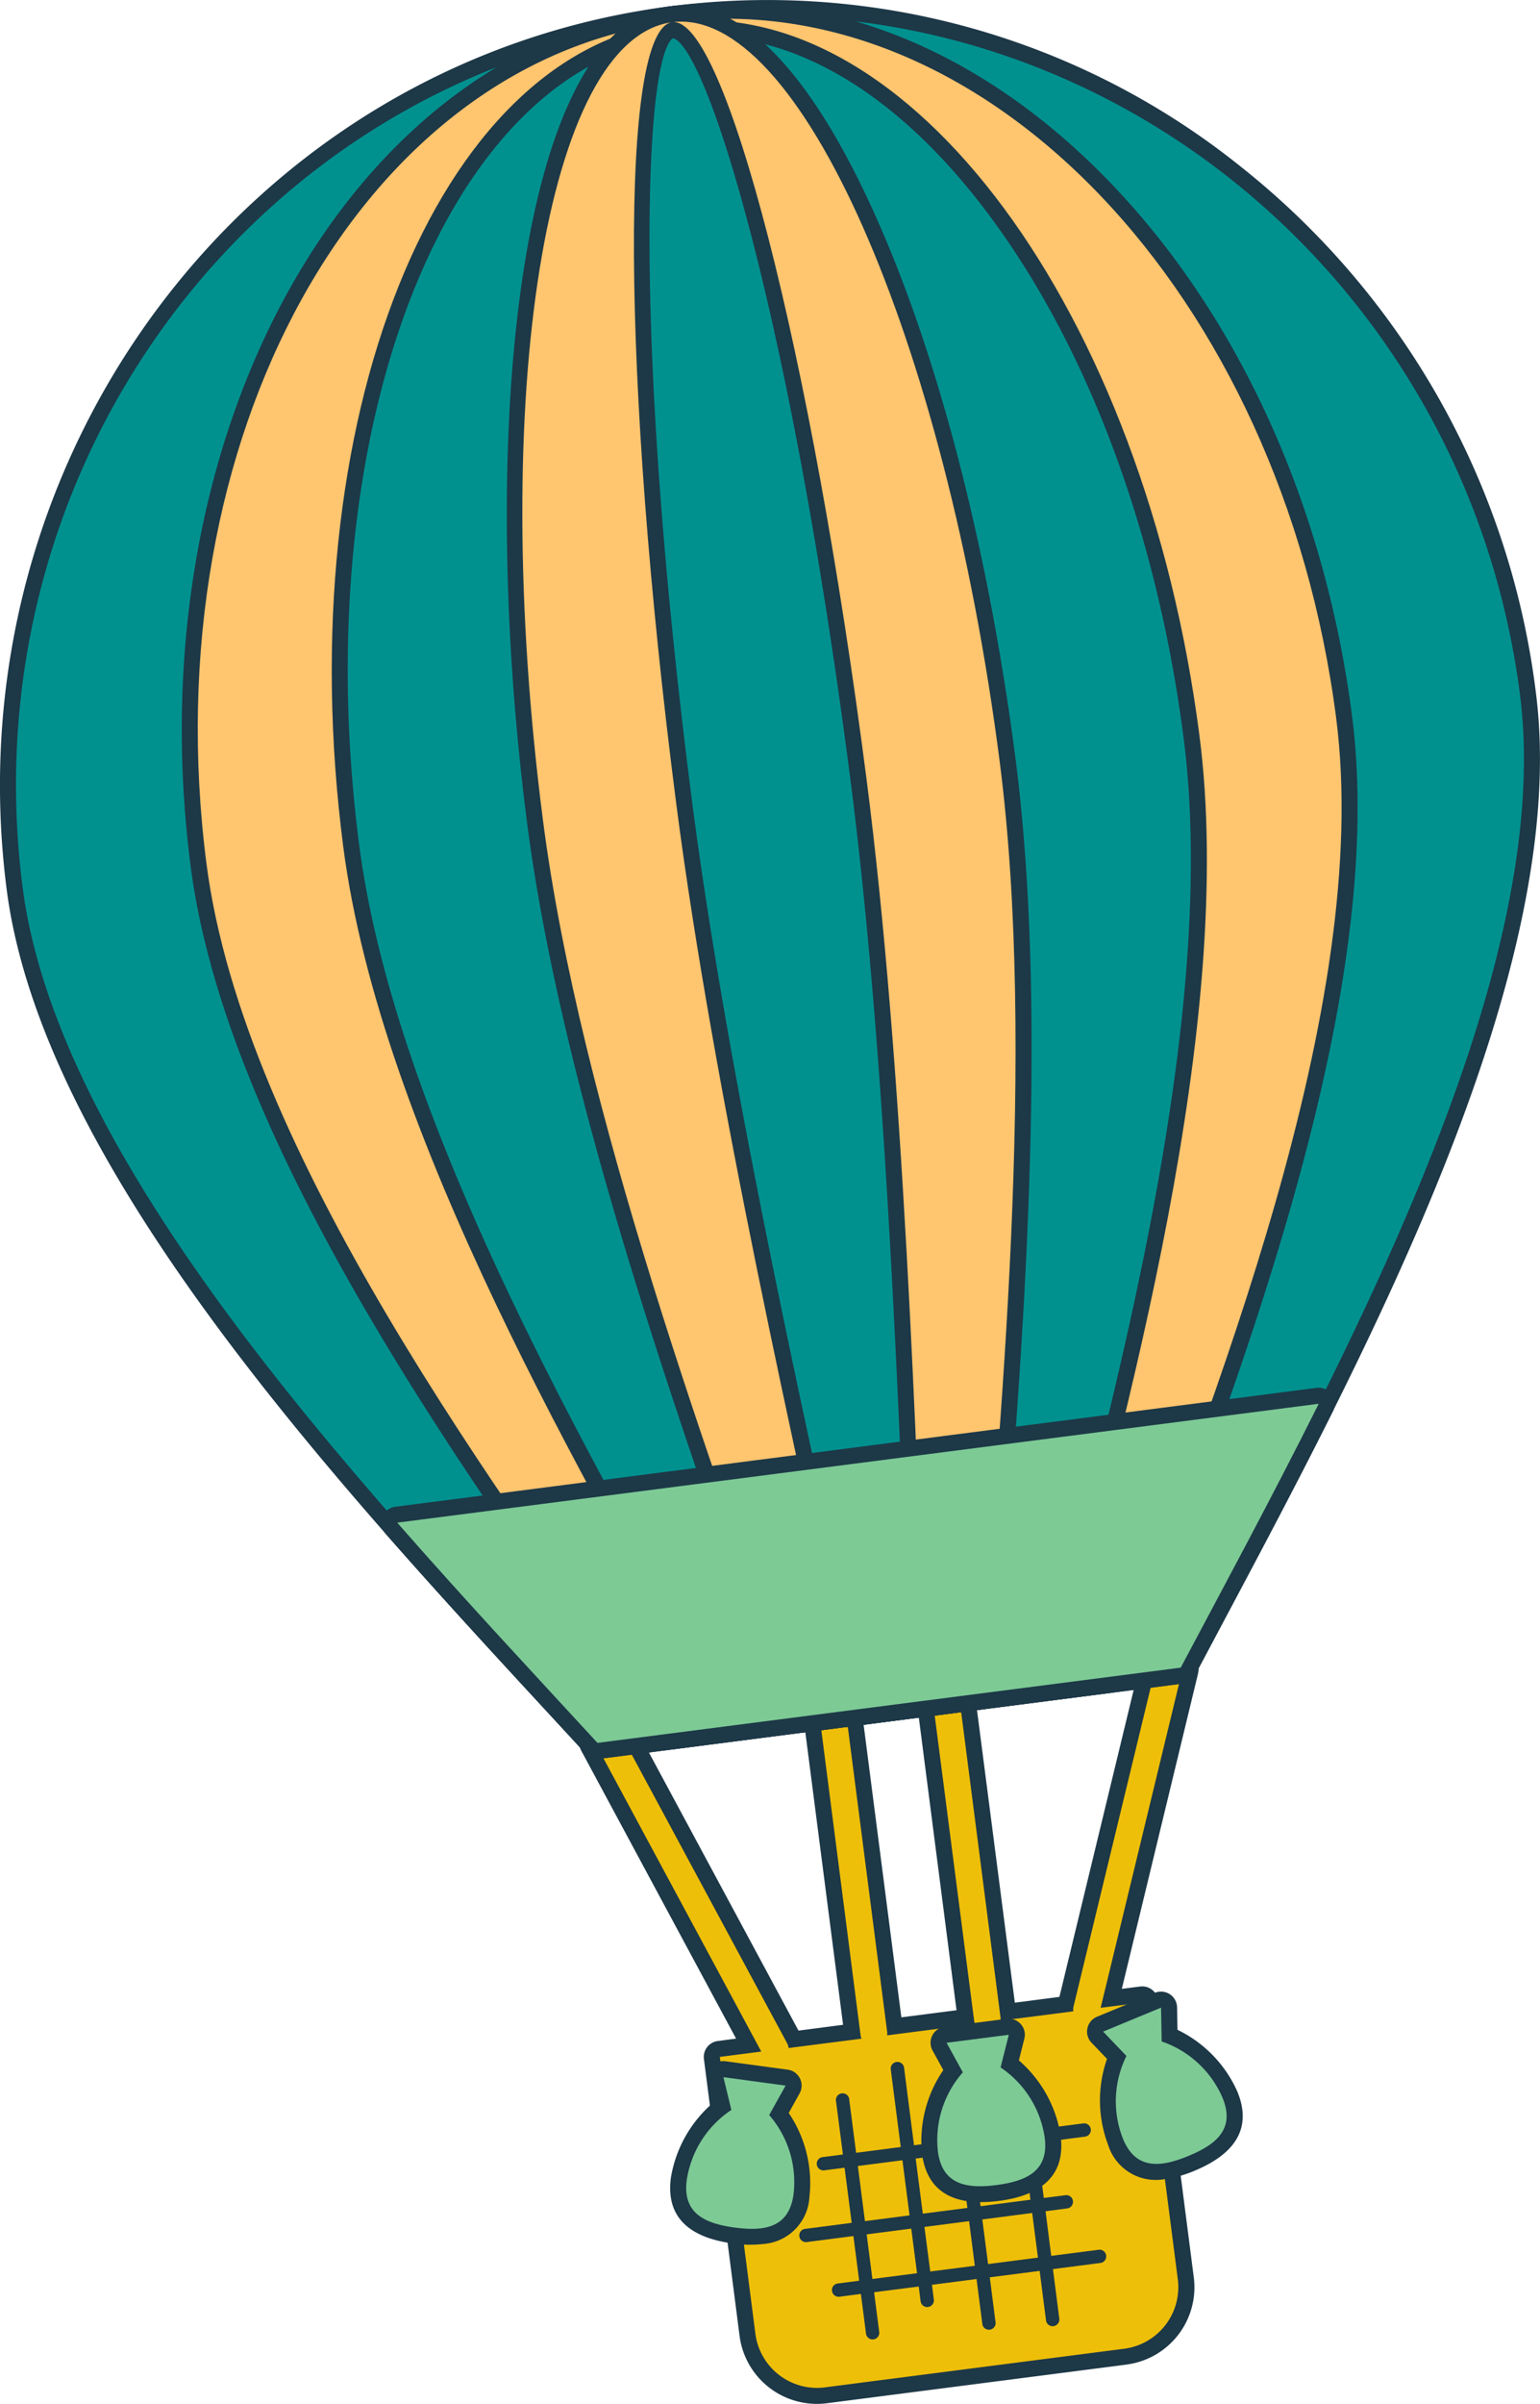 <svg id="Group_27" data-name="Group 27" xmlns="http://www.w3.org/2000/svg" xmlns:xlink="http://www.w3.org/1999/xlink" width="115.143" height="179.661" viewBox="0 0 115.143 179.661">
  <defs>
    <clipPath id="clip-path">
      <rect id="Rectangle_64" data-name="Rectangle 64" width="115.143" height="179.661" fill="none"/>
    </clipPath>
  </defs>
  <g id="Group_26" data-name="Group 26" transform="translate(0 0)" clip-path="url(#clip-path)">
    <path id="Path_1206" data-name="Path 1206" d="M51.751,84.93,29.343,87.82a5.833,5.833,0,0,1-6.523-5.028L20.153,62.086a1.2,1.2,0,0,1,1.035-1.339l1.371-.18L11.1,39.266a2.2,2.2,0,1,1,3.869-2.075L27.224,59.967l3.334-.432L27.6,36.616A2.2,2.2,0,0,1,29.5,34.153h.008a2.191,2.191,0,0,1,2.45,1.9l2.958,22.924,4.125-.532L36.086,35.52a2.2,2.2,0,0,1,1.895-2.462h0a2.2,2.2,0,0,1,2.454,1.9L43.4,57.881l3.334-.432,6.084-25.142a2.177,2.177,0,0,1,.987-1.359,2.208,2.208,0,0,1,1.663-.26,2.2,2.2,0,0,1,1.619,2.646L51.4,56.849l1.371-.176a1.2,1.2,0,0,1,1.343,1.035l2.666,20.7a5.826,5.826,0,0,1-5.028,6.519M22.684,62.969,25.2,82.483a3.428,3.428,0,0,0,3.837,2.958l22.408-2.886a3.435,3.435,0,0,0,2.962-3.841L51.887,59.2l-1.911.244a1.18,1.18,0,0,1-1.043-.388l-.044-.048a1.273,1.273,0,0,1-.164.284,1.142,1.142,0,0,1-.8.416l-5.444.7a1.192,1.192,0,0,1-1-.34l0,0-.016.028a1.174,1.174,0,0,1-.891.564L34,61.51a1.2,1.2,0,0,1-1.007-.348l-.016.028a1.2,1.2,0,0,1-.887.568l-5.444.7a1.2,1.2,0,0,1-1.1-.452l-.036.076a1.192,1.192,0,0,1-.915.64Z" transform="translate(32.477 91.794)" fill="#1d3847"/>
    <path id="Path_1207" data-name="Path 1207" d="M20.445,61.035l3.1-.4L11.251,37.8a1,1,0,0,1,1.759-.939L25.485,60.027a1.075,1.075,0,0,1,.108.344l5.448-.7a.937.937,0,0,1-.072-.256L27.9,35.561a1,1,0,1,1,1.979-.252l3.078,23.847a1,1,0,0,1,0,.268l6.571-.847a1.129,1.129,0,0,1-.068-.26L36.377,34.469a1,1,0,1,1,1.979-.256L41.43,58.061a1,1,0,0,1,0,.268l5.448-.7a1,1,0,0,1,.016-.36l6.188-25.578a1,1,0,0,1,1.939.468l-6.1,25.206,3.1-.4,2.67,20.7a4.643,4.643,0,0,1-4,5.18l-22.408,2.89a4.641,4.641,0,0,1-5.176-4Z" transform="translate(33.373 92.693)" fill="#eebf08" fill-rule="evenodd"/>
    <path id="Path_1208" data-name="Path 1208" d="M19.473,52.208a8.976,8.976,0,0,1-2.274-.044c-3.434-.472-4.98-2.122-4.609-4.909a9.376,9.376,0,0,1,3.162-5.608l-.4-1.627a1.194,1.194,0,0,1,1.323-1.471l4.649.628a1.2,1.2,0,0,1,.887,1.775L21.4,42.415a9.324,9.324,0,0,1,1.551,6.244,3.728,3.728,0,0,1-3.474,3.549M18.1,41.16l.18.743a1.2,1.2,0,0,1-.612,1.347,6.5,6.5,0,0,0-2.7,4.329c-.144,1.067-.048,1.851,2.558,2.21,2.586.344,2.906-.416,3.046-1.455a6.494,6.494,0,0,0-1.451-4.889,1.2,1.2,0,0,1-.228-1.463l.372-.668Z" transform="translate(37.571 115.505)" fill="#1d3847"/>
    <path id="Path_1209" data-name="Path 1209" d="M15.617,38.838l4.649.632-1.227,2.2A7.635,7.635,0,0,1,20.858,47.6c-.34,2.506-2.194,2.774-4.4,2.478s-3.921-1.051-3.581-3.561a7.641,7.641,0,0,1,3.334-5.228Z" transform="translate(38.472 116.404)" fill="#7dca95" fill-rule="evenodd"/>
    <path id="Path_1210" data-name="Path 1210" d="M88.439,125.827h0l-43.605,5.624a1.2,1.2,0,0,1-1.035-.38L40.8,127.825C24.916,110.617,3.155,87.046.5,66.477-3.664,34.147,18.584,4.536,50.106.471a56.541,56.541,0,0,1,42.65,11.972,59.479,59.479,0,0,1,22.076,39.288c2.658,20.577-12.415,48.9-23.423,69.587L89.346,125.2a1.2,1.2,0,0,1-.907.628m-43.3,3.166,42.378-5.464,1.775-3.338c10.852-20.4,25.718-48.334,23.164-68.152A57.137,57.137,0,0,0,91.269,14.317,54.184,54.184,0,0,0,50.414,2.85C20.2,6.747-1.118,35.151,2.879,66.173,5.437,85.983,26.9,109.226,42.567,126.2Z" transform="translate(-0.001 0)" fill="#1d3847"/>
    <path id="Path_1211" data-name="Path 1211" d="M43.783,129.36C27.794,111.964,3.567,86.918.793,65.421-3.3,33.7,18.449,4.748,49.363.759s59.294,18.5,63.383,50.225c2.774,21.5-14.3,51.871-25.358,72.753Z" transform="translate(0.897 0.9)" fill="#00918f" fill-rule="evenodd"/>
    <path id="Path_1212" data-name="Path 1212" d="M72.9,126.371h0l-3.961.508-.02,0-28.924,3.729a1.2,1.2,0,0,1-1.127-.5l-2.37-3.322C23.92,109.175,6.7,85.048,4.058,64.558-.111,32.225,15.974,3.41,39.913.324,51.585-1.183,63.324,3.553,72.97,13.658c9.549,10,15.917,24.1,17.927,39.7,2.646,20.494-7.894,48.21-15.589,68.448l-1.443,3.8a1.208,1.208,0,0,1-.967.767m-2.526-2.095,1.507-.192,1.187-3.13c7.607-20,18.023-47.391,15.457-67.292C86.576,38.569,80.436,24.95,71.235,15.313A42.877,42.877,0,0,0,55.75,4.649,43.016,43.016,0,0,1,65.839,14.706C73.4,24.934,78.674,39.132,80.68,54.673c2.634,20.418-4.533,47.658-9.765,67.544Zm-14.23,1.835,11.668-1.5.787-3c5.18-19.7,12.279-46.675,9.705-66.629-1.955-15.145-7.063-28.944-14.39-38.853C56.737,6.423,48.323,1.655,40.221,2.7c-17,2.19-27.569,29.211-23.567,60.229,2.574,19.954,16.285,44.249,26.3,61.988l1.519,2.7ZM40.4,128.141l1.507-.2L40.864,126.1c-10.109-17.911-23.955-42.442-26.589-62.86-2.954-22.932,1.971-43.8,11.62-54.837C11.617,18.543,3.359,40.387,6.437,64.251,9,84.144,26.019,107.988,38.446,125.4Z" transform="translate(10.192 0.148)" fill="#1d3847"/>
    <path id="Path_1213" data-name="Path 1213" d="M42.927,128.01c-10.2-18.143-25.586-44.329-28.356-65.825C10.478,30.455,21.494,2.891,39.174.612S74.5,22.2,78.594,53.927c2.774,21.493-5.464,50.728-10.728,70.866Zm-3.981.512C26.279,110.7,7.124,85,4.35,63.5.261,31.774,15.85,3.618,39.174.612s45.548,20.27,49.641,52c2.77,21.5-9.233,51.216-16.968,71.673Z" transform="translate(11.087 1.05)" fill="#ffc56f" fill-rule="evenodd"/>
    <path id="Path_1214" data-name="Path 1214" d="M44.871,127.469h0l-3.845.5-.028,0-9.425,1.215a1.2,1.2,0,0,1-1.283-.787l-1.215-3.426c-6.523-18.355-15.461-43.485-18.083-63.823C7.274,32.328,10.259,1.634,21.691.159c.068-.012.16-.02.252-.028,5.132-.464,10.393,5.056,15.241,16,4.673,10.537,8.338,24.854,10.337,40.312,2.622,20.334.352,46.911-1.3,66.317l-.308,3.625a1.2,1.2,0,0,1-1.039,1.087m-2.878-2.047,1.611-.208.228-2.662c1.647-19.3,3.9-45.728,1.311-65.81C43.176,41.51,39.571,27.432,34.994,17.1c-3.082-6.947-6.364-11.64-9.425-13.582,1.271,2.442,2.814,6.615,4.637,13.71a352.114,352.114,0,0,1,7.359,40.5c2.6,20.234,3.609,46.319,4.333,65.366Zm-4.077.528,1.683-.22-.1-2.55c-.727-19-1.727-45.024-4.321-65.15C30.761,23.735,24.565,3.521,21.943,2.546l-.06.008c-2.118,1.6-2.974,22.724,1.443,57,2.6,20.13,8.234,45.552,12.355,64.119l.552,2.49Zm-5.692.731,1.619-.208-.5-2.278c-4.129-18.611-9.785-44.1-12.4-64.331-.256-2.019-5.388-42.326-2.067-55.553C13.009,10.488,9.652,32,13.369,60.84c2.59,20.082,11.48,45.076,17.967,63.327Z" transform="translate(28.413 0.312)" fill="#1d3847"/>
    <path id="Path_1215" data-name="Path 1215" d="M34.432,126.594C30.243,107.675,24.043,80.3,21.273,58.81,17.18,27.08,17.048.955,20.977.447S31.41,25.246,35.5,56.975c2.774,21.493,3.721,49.541,4.469,68.9Zm-3.881.5c-6.6-18.607-16.464-45.5-19.238-67C7.223,28.363,11.548,1.662,20.977.447S41.367,23.963,45.46,55.688c2.77,21.5.048,50.021-1.611,69.691Z" transform="translate(29.283 1.212)" fill="#ffc56f" fill-rule="evenodd"/>
    <path id="Path_1216" data-name="Path 1216" d="M19.824,50.45l3.334-.432L22.626,45.9l-3.334.428Zm4.325-.56,3.334-.428-.532-4.121-3.334.432Zm4.321-.556,3.729-.484-.532-4.117-3.729.48Zm-8.09,5.44,3.338-.432-.432-3.334-3.334.432Zm4.325-.56,3.334-.428L27.61,50.45l-3.338.432Zm4.325-.556,3.729-.48-.432-3.338-3.729.484ZM33.922,58.3a.5.5,0,0,1-.56-.432l-.476-3.7-3.729.48.424,3.306a.5.5,0,1,1-.987.128l-.428-3.306-3.334.432.14,1.079a.5.5,0,1,1-.991.128l-.136-1.079-3.338.428.376,2.914a.5.5,0,1,1-.987.128L19.52,55.89l-1.6.208a.5.5,0,0,1-.56-.432.493.493,0,0,1,.432-.556l1.6-.208-.432-3.338-3.434.444a.5.5,0,1,1-.128-.987l3.434-.444L18.3,46.457l-1.467.188a.5.5,0,1,1-.132-.987l1.475-.188-.512-3.961a.5.5,0,1,1,.987-.128l.512,3.961L22.5,44.91l-.747-5.8a.5.5,0,0,1,.432-.556.5.5,0,0,1,.564.432l.743,5.792,3.338-.428-.464-3.569a.493.493,0,0,1,.436-.556.5.5,0,0,1,.556.428l.456,3.569,3.729-.484-.408-3.174a.5.5,0,0,1,.432-.56.494.494,0,0,1,.556.432l.412,3.174,3.633-.468a.5.5,0,0,1,.128.991l-3.633.468.532,4.117,1.667-.212a.5.5,0,0,1,.128.987l-1.663.216.424,3.338,3.5-.452a.5.5,0,1,1,.128.987l-3.5.452.476,3.7a.5.5,0,0,1-.428.56" transform="translate(44.847 115.553)" fill="#1d3847" fill-rule="evenodd"/>
    <path id="Path_1217" data-name="Path 1217" d="M26.171,51.248A3.728,3.728,0,0,1,21.91,48.7a9.373,9.373,0,0,1-.084-6.435l-1.159-1.207a1.2,1.2,0,0,1,.408-1.939l4.333-1.791a1.215,1.215,0,0,1,1.115.108,1.19,1.19,0,0,1,.54.979l.032,1.679a9.329,9.329,0,0,1,4.477,4.621c1.071,2.6-.008,4.589-3.21,5.916a8.818,8.818,0,0,1-2.19.62M23.612,40.664l.528.552a1.2,1.2,0,0,1,.148,1.471,6.474,6.474,0,0,0-.16,5.1c.4.967.9,1.627,3.318.632s2.322-1.791,1.911-2.786a6.482,6.482,0,0,0-3.709-3.5,1.2,1.2,0,0,1-.935-1.147l-.012-.763Z" transform="translate(60.944 111.609)" fill="#1d3847"/>
    <path id="Path_1218" data-name="Path 1218" d="M24.967,37.538l-4.333,1.791,1.743,1.819a7.629,7.629,0,0,0-.256,6.2c.963,2.338,2.826,2.126,4.881,1.279s3.53-2.007,2.562-4.349a7.636,7.636,0,0,0-4.553-4.213Z" transform="translate(61.844 112.508)" fill="#7dca95" fill-rule="evenodd"/>
    <path id="Path_1219" data-name="Path 1219" d="M23.012,51.364c-3.438.44-5.364-.751-5.724-3.542a9.347,9.347,0,0,1,1.595-6.236l-.807-1.467a1.2,1.2,0,0,1,.9-1.767l4.649-.6a1.211,1.211,0,0,1,1.051.4,1.185,1.185,0,0,1,.264,1.087l-.408,1.623a9.354,9.354,0,0,1,3.122,5.628c.36,2.79-1.2,4.433-4.641,4.877M21.021,40.508l.368.668a1.2,1.2,0,0,1-.24,1.459,6.494,6.494,0,0,0-1.483,4.881c.14,1.071.436,1.807,3.042,1.471s2.7-1.155,2.566-2.194A6.485,6.485,0,0,0,22.6,42.446,1.194,1.194,0,0,1,22,41.1l.184-.739Z" transform="translate(51.648 113.128)" fill="#1d3847"/>
    <path id="Path_1220" data-name="Path 1220" d="M18.23,38.645l4.653-.6-.616,2.442a7.639,7.639,0,0,1,3.3,5.252c.324,2.51-1.4,3.25-3.6,3.537s-4.061,0-4.385-2.506a7.65,7.65,0,0,1,1.863-5.916Z" transform="translate(52.544 114.028)" fill="#7dca95" fill-rule="evenodd"/>
    <path id="Path_1221" data-name="Path 1221" d="M23.46,53.682a1.189,1.189,0,0,1-1.035-.38l-2.966-3.218c-3.709-4.017-7.914-8.57-12.032-13.263a1.2,1.2,0,0,1,.747-1.979l68.9-8.886A1.2,1.2,0,0,1,78.3,27.684C75.464,33.352,72.51,38.9,69.9,43.8L67.973,47.43a1.207,1.207,0,0,1-.907.628ZM10.721,36.933c3.613,4.069,7.247,8.006,10.5,11.528l2.55,2.762,42.378-5.464,1.635-3.074c2.29-4.3,4.853-9.118,7.359-14.062Zm66.657-8.6.028,0Z" transform="translate(21.372 77.77)" fill="#1d3847"/>
    <path id="Path_1222" data-name="Path 1222" d="M76.326,26.247l-68.9,8.886c5.2,5.936,10.421,11.508,14.973,16.46l43.609-5.624C69.163,40.025,72.8,33.306,76.326,26.247Z" transform="translate(22.272 78.667)" fill="#7dca95" fill-rule="evenodd"/>
  </g>
</svg>
